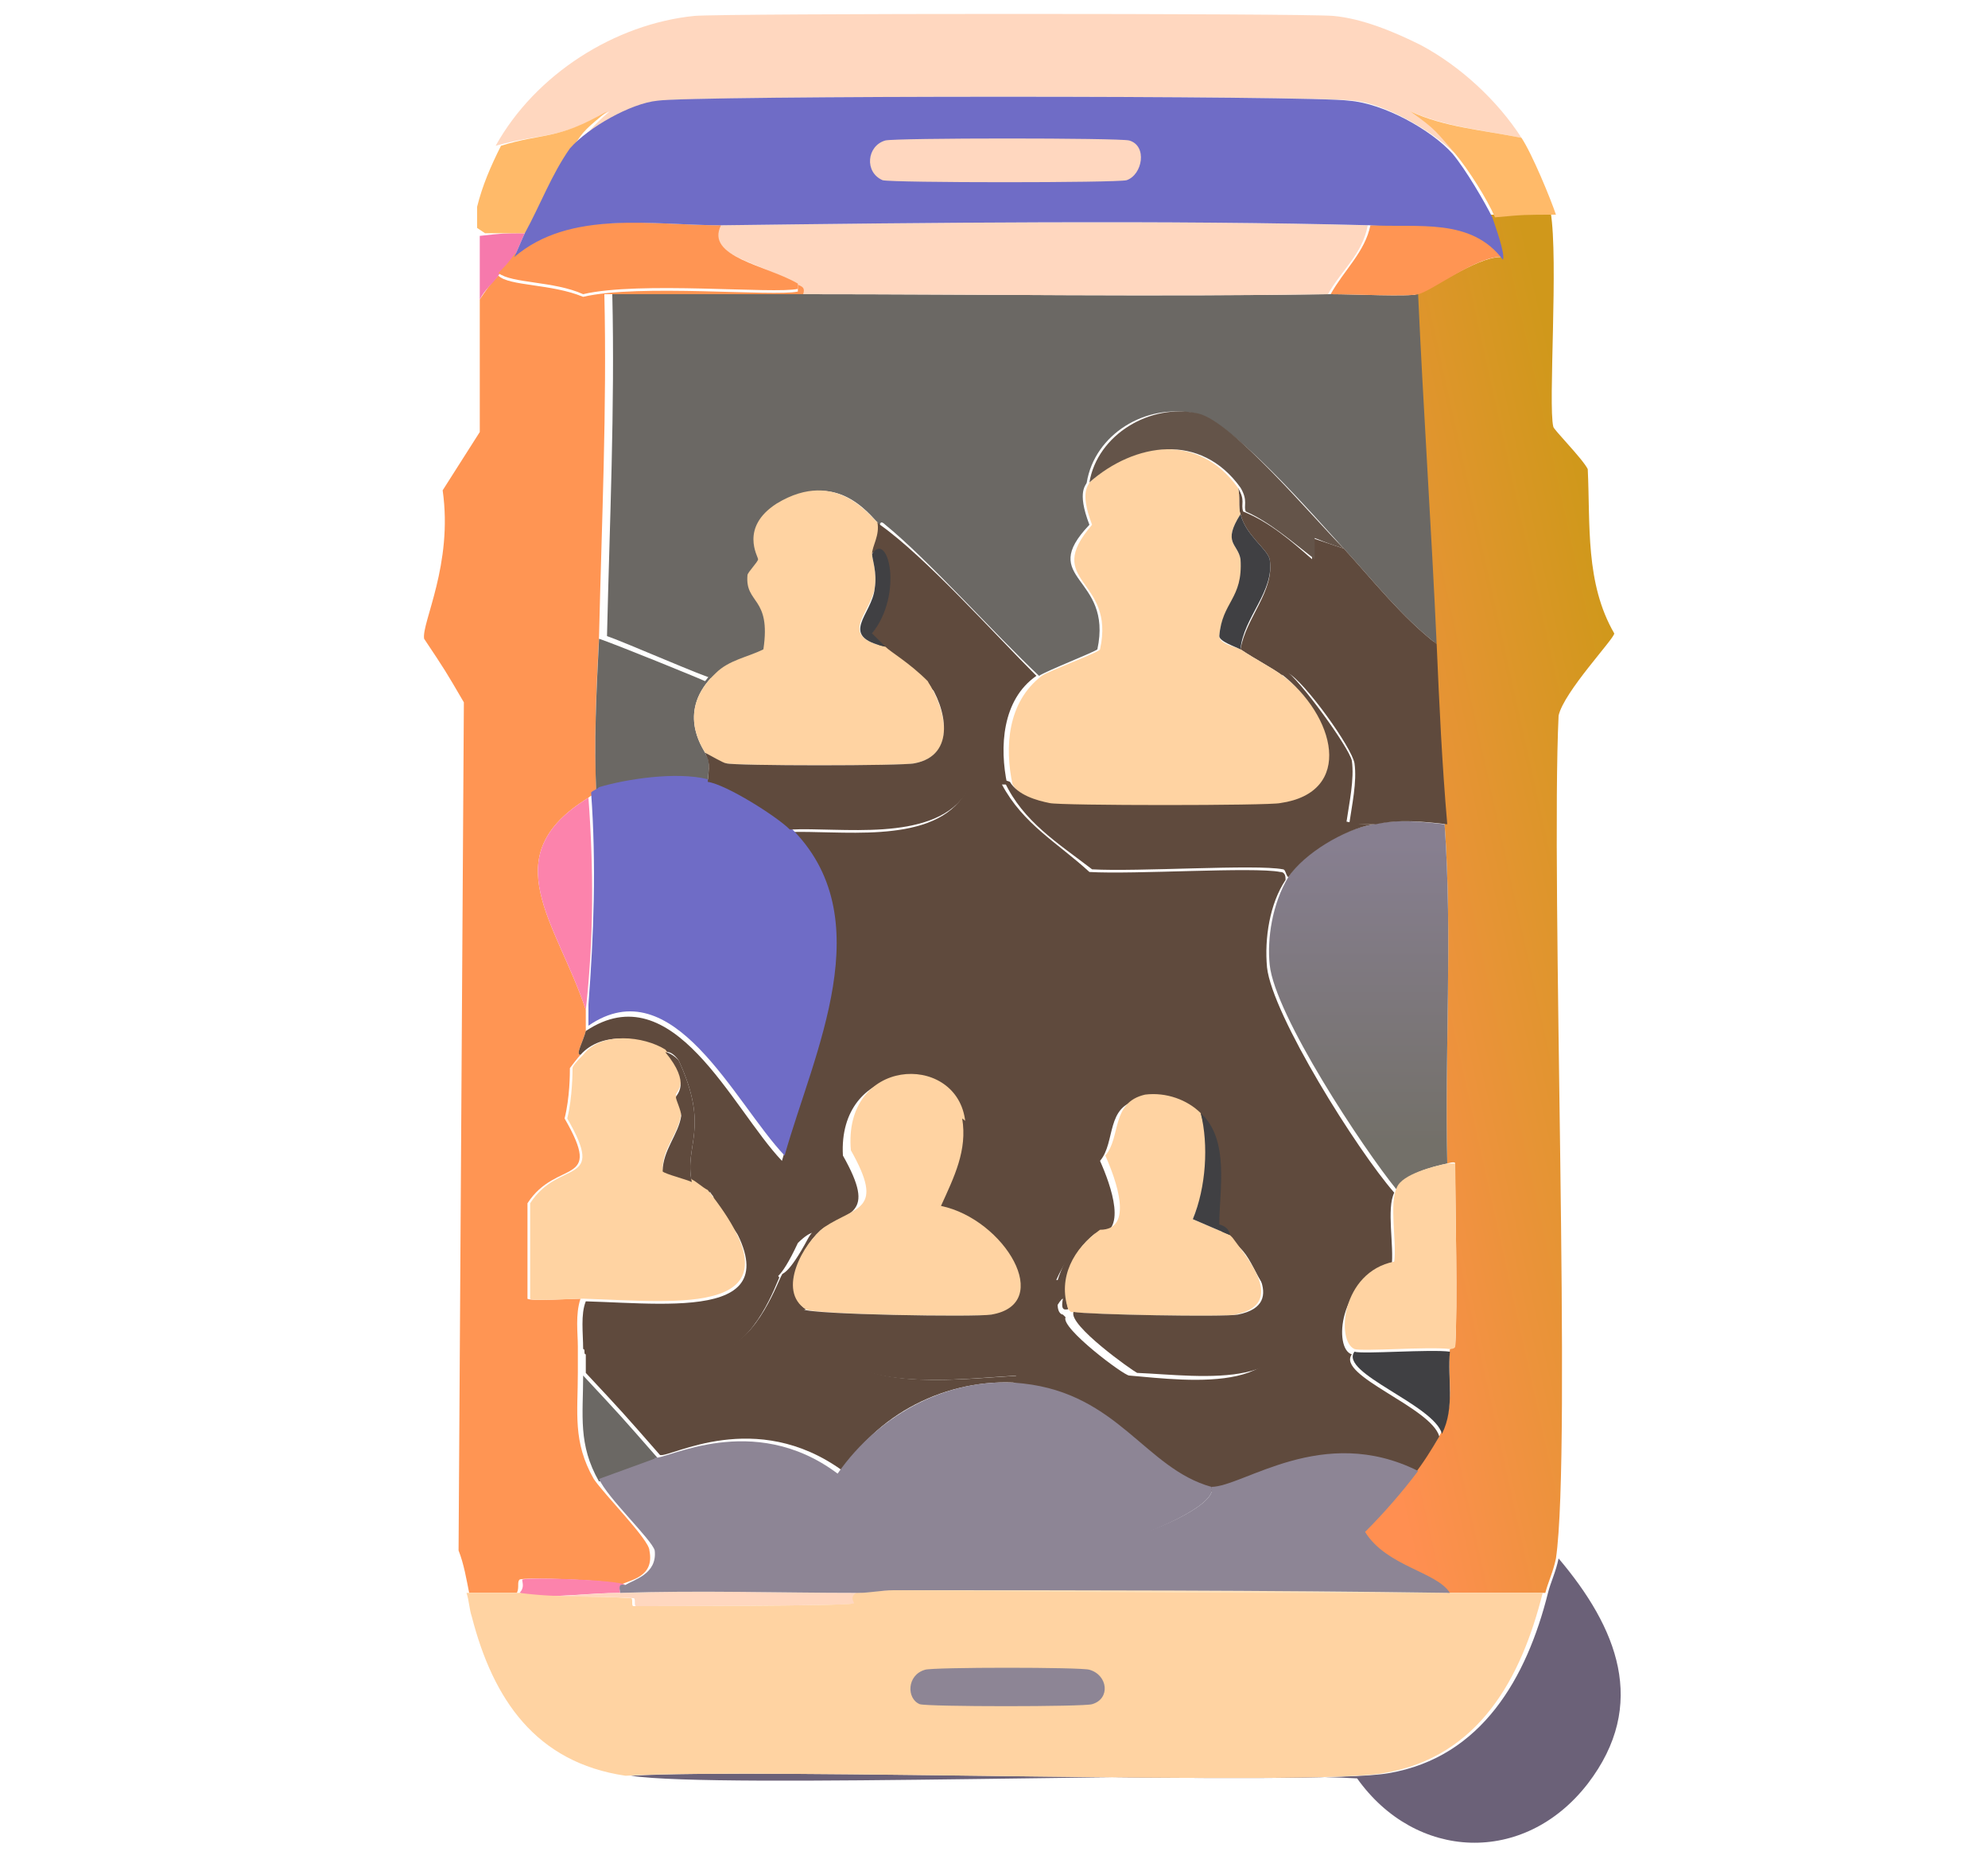 <?xml version="1.0" encoding="utf-8"?>
<!-- Generator: Adobe Illustrator 28.0.0, SVG Export Plug-In . SVG Version: 6.00 Build 0)  -->
<svg version="1.1" id="Layer_1" xmlns="http://www.w3.org/2000/svg" xmlns:xlink="http://www.w3.org/1999/xlink" x="0px" y="0px"
	 viewBox="0 0 75 70" style="enable-background:new 0 0 75 70;" xml:space="preserve">
<style type="text/css">
	.st0{display:none;fill:#423B7B;}
	.st1{display:none;fill:#280A0F;}
	.st2{display:none;fill:#573C9D;}
	.st3{display:none;fill:#9C6031;}
	.st4{display:none;fill:#323960;}
	.st5{display:none;fill:#FFCDB3;}
	.st6{display:none;fill:#FF6E3B;}
	.st7{display:none;fill:#FF8225;}
	.st8{display:none;}
	.st9{display:inline;fill:#FFD3A2;}
	.st10{fill:#6B6178;}
	.st11{fill:#FF9553;}
	.st12{fill:#F679AC;}
	.st13{fill:url(#SVGID_1_);}
	.st14{fill:#FFD7BF;}
	.st15{fill:#FFBA69;}
	.st16{fill:#FC83AC;}
	.st17{fill:#FFD3A2;}
	.st18{fill:#8D8595;}
	.st19{fill:#FFE2BA;}
	.st20{fill:#5F4A3D;}
	.st21{fill:#6B6864;}
	.st22{fill:#6F6CC6;}
	.st23{fill:url(#SVGID_00000119094953376648458110000006100180431050367366_);}
	.st24{fill:#404043;}
	.st25{fill:#645449;}
</style>
<path class="st0" d="M62.4,29.5c-10,11.3-20,22.5-30,33.7C29.9,65.6,22,66.7,18,67.5c0-1-0.1-2-0.1-2.9c2.5-1,12.6-2.1,13.1-5.1
	c0.5-3.2-3.5-2-4-3.9c-0.3-1.1,1.9-4.6-0.4-5.7c0-0.1,0.1-0.1,0.1-0.2c1.4-2.9,1.4-1.4,3.3-2.7c1.6-1.1,0.9-2.3,1.8-3.7
	c5.4-2.3,2.7-3.9,4.6-5.3c0.4-0.3,1.5-0.5,2.1-1c1.6-1.2,0.9-2.7,1.8-3.7c5.3-2,2.5-3.8,4.9-5.3c1.3-0.8,2.5-0.2,3.3-4
	c0.3-0.5,2.4-1,3.9-3.1C55.7,23.8,59.2,26.5,62.4,29.5L62.4,29.5z"/>
<path class="st0" d="M46.2,15.7c-8.6,10.2-17.9,19.9-26.3,30.2c-0.1,0.2-0.5,0.4-0.9,0.9c-0.2,0.3-0.4,0.4-0.7,0.6
	c-0.4,0.6-4.7,11.8-4.8,12.5c-1.1,0-2.2-0.1-3.2-0.1c-0.1,0,0-0.2-0.2-0.2c0.7-2.7,2.6-10.1,3.8-12.1c1.7-2.7,25.5-28.8,29.7-34
	C43.8,13.6,45.8,15.3,46.2,15.7L46.2,15.7z"/>
<path class="st1" d="M13.6,59.9c-0.3,1.5,0.7,2.1,2.1,2.3c0.4,0.3,0,2.1,2.1,2.4c0,1,0.1,2,0.1,2.9c-4,0.8-10.1,3.1-9.8-0.5
	c0-0.4,1.8-6.3,2.1-7.5c0.2,0,0.1,0.2,0.2,0.2C11.4,59.8,12.5,59.8,13.6,59.9z"/>
<path class="st2" d="M65,26.7c-0.9,1-1.8,1.9-2.6,2.8c-3.2-3-6.7-5.7-10-8.6c-2-1.7-4.1-3.5-6.1-5.2c-0.4-0.4-2.4-2-2.5-2.2
	c-0.1-0.1-0.3-0.3-0.3-0.5c0.8-1,1.8-2,2.6-3C52,15.9,58.7,21.1,65,26.7L65,26.7z"/>
<path class="st1" d="M69.5,21.7c-0.7,0.9-1.6,1.7-2.3,2.5c-6.3-5.5-12.7-11.1-19-16.6c0.7-0.8,1.4-1.6,2.1-2.4
	C56.7,10.7,63.1,16.2,69.5,21.7L69.5,21.7z"/>
<path class="st1" d="M66.7,24.7c-0.6,0.7-1.2,1.3-1.7,2C58.7,21.1,52,15.9,46,10c0.5-0.6,1.1-1.2,1.6-1.9
	C54,13.7,60.4,19.2,66.7,24.7z"/>
<path class="st2" d="M54.2,1.4l3.5,3.9c1.1,0.6,3.8,1,4.5,1.4c1.6,0.9,3.3,4.9,8.7,5.2c2.9,5,1,6.7-1.4,9.7
	c-6.4-5.5-12.8-11-19.2-16.5C51.5,3.9,52.6,2.1,54.2,1.4L54.2,1.4z"/>
<path class="st3" d="M70.9,12c-5.4-0.4-7.1-4.3-8.7-5.2c-0.7-0.4-3.4-0.9-4.5-1.4l-3.5-3.9C59.9-1.3,68.3,7.5,70.9,12L70.9,12z"/>
<path class="st4" d="M67.2,24.2c-0.1,0.2-0.3,0.4-0.4,0.5C60.4,19.2,54,13.7,47.6,8.1c0.2-0.2,0.4-0.4,0.5-0.5
	C54.5,13.1,60.8,18.7,67.2,24.2z"/>
<path class="st5" d="M52.3,20.9c-1.6,2.1-3.6,2.6-3.9,3.1c-0.8,3.8-2,3.2-3.3,4c-2.4,1.5,0.5,3.3-4.9,5.3c-0.9,0.9-0.2,2.4-1.8,3.7
	c-0.6,0.4-1.7,0.7-2.1,1c-1.9,1.4,0.7,3-4.6,5.3c-0.9,1.3-0.2,2.6-1.8,3.7c-2,1.3-1.9-0.2-3.3,2.7c-2.7-0.7-6.7,0.2-6.7-3.7
	c8.4-10.4,17.7-20,26.3-30.2C48.2,17.4,50.3,19.2,52.3,20.9L52.3,20.9z"/>
<path class="st6" d="M26.5,49.8c2.3,1.2,0.1,4.6,0.4,5.7c0.5,1.9,4.6,0.7,4,3.9c-0.5,3-10.5,4-13.1,5.1c-2.1-0.3-1.7-2.1-2.1-2.4
	c-1.4-0.2-2.4-0.7-2.1-2.3c0.1-0.7,4.4-11.9,4.8-12.5c0.2-0.2,0.4-0.3,0.7-0.6c0.6,0.1,0.6,0.9,0.9,1.4C21.8,50.5,24.7,49,26.5,49.8
	L26.5,49.8z"/>
<path class="st7" d="M26.6,49.6c0,0.1-0.1,0.1-0.1,0.2c-1.7-0.9-4.7,0.7-6.5-1.7c-0.3-0.4-0.2-1.2-0.9-1.4c0.3-0.4,0.7-0.7,0.9-0.9
	C19.9,49.8,23.8,48.9,26.6,49.6z"/>
<g>
	<g id="Background_00000031166405843376649890000011089838501661591468_" class="st8">
		<path class="st9" d="M52.9-13.7c18.4,8,26.3,16.4,34.7,34.3c0,0-0.3,0.2,0.1,0.2c0,21.6,0,43.2,0,64.8c-21.1,0-42.1,0-63.2,0
			c-0.7-0.6-1.9-0.8-2.8-1.2c-9.7-4-18.8-9.6-25-18.3C-5.6,62.7-8.5,56.9-10,53c-0.6-1.5-0.8-3.3-1.6-4.6c0-9.1,0-18.2,0-27.4
			c0.8-1.4,1.2-3,1.8-4.5c0.7-1.5,3.4-6.4,4.3-7.9C0-0.1,9-7.3,18.3-11.6c1.6-0.8,3.5-1.2,5-2.1C33.2-13.7,43-13.7,52.9-13.7z"/>
		<path class="st9" d="M24.6,85.6c-12.1,0-24.1,0-36.2,0c0-12.4,0-24.8,0-37.3c0.8,1.3,1.1,3.1,1.6,4.6c1.5,4,4.4,9.8,6.8,13.2
			c6.2,8.7,15.3,14.3,25,18.3C22.7,84.8,23.9,85,24.6,85.6z"/>
		<path class="st9" d="M52.9-13.7c11.6,0,23.2,0,34.8,0c0,11.5,0,23,0,34.5c-0.4,0-0.1-0.2-0.1-0.2C79.2,2.7,71.3-5.8,52.9-13.7z"/>
		<path class="st9" d="M23.3-13.7c-1.5,0.9-3.4,1.4-5,2.1C9-7.3,0-0.1-5.5,8.6c-0.9,1.4-3.6,6.3-4.3,7.9c-0.7,1.5-1.1,3.1-1.8,4.5
			c0-11.6,0-23.2,0-34.7C0-13.7,11.7-13.7,23.3-13.7z"/>
	</g>
	<g>
		<g>
			<path class="st10" d="M23.8,67c5.1-0.3,25.9,0.4,28.6-0.1c3.5-0.6,5.2-3.6,6-6.8c0.1-0.4,0.3-0.8,0.4-1.3
				c2.2,2.6,3.4,5.5,1.1,8.5c-2.4,3.1-6.5,2.9-8.7-0.2C45.8,66.8,27.1,67.5,23.8,67z"/>
		</g>
		<g>
			<path class="st11" d="M30.1,10.7c0.2,0.1,0.4,0.1,0.3,0.4c-2.5,0-5,0-7.6,0c0.1,4.3-0.1,8.6-0.2,12.9c-0.1,2-0.2,3.9-0.1,5.9
				c-0.1,0.1-0.2,0.1-0.3,0.2c-3.6,2.2-1.2,4.7-0.1,8c0,0.2,0,0.6,0,0.8c-0.1,0.4-0.4,0.9-0.2,0.9c-0.1,0.1-0.4,0.5-0.4,0.5
				c0,0.2,0,1.1-0.2,1.9c1.5,2.6-0.3,1.5-1.4,3.2c0,1.8,0,1.8,0,3.6c0.1,0.1,1.7,0,2,0c-0.2,0.6-0.1,1.3-0.1,1.8c0,0.3,0,0.6,0,1
				c0,1.5-0.2,2.6,0.6,4c0.4,0.6,2.1,2.3,2.1,2.7c0.2,1-0.7,1.1-1.1,1.3c-0.3-0.2-3.7-0.3-3.8-0.2c-0.1,0.1,0,0.3-0.1,0.5
				c-0.5,0-1.3,0-1.8,0c-0.1-0.5-0.2-1.1-0.4-1.6c0.1-16,0.1-16,0.2-32c-0.7-1.2-0.7-1.2-1.5-2.4c-0.1-0.6,1.1-2.8,0.7-5.6
				c0.7-1.1,0.7-1.1,1.4-2.2c0-1.7,0-3.3,0-5c0.2-0.3,0.4-0.6,0.7-0.9c0.4,0.4,2,0.3,3.2,0.8c2.1-0.5,7.2,0,8.1-0.2
				C30.1,10.9,30.1,10.8,30.1,10.7z"/>
			<path class="st12" d="M19.8,8.8c-0.1,0.2-0.3,0.7-0.4,0.9c-0.2,0.2-0.4,0.4-0.6,0.7c-0.2,0.3-0.5,0.5-0.7,0.9c0-0.8,0-1.6,0-2.4
				C19,8.8,19,8.8,19.8,8.8z"/>
			<linearGradient id="SVGID_1_" gradientUnits="userSpaceOnUse" x1="62.887" y1="32.914" x2="48.297" y2="36.141">
				<stop  offset="0" style="stop-color:#D0981B"/>
				<stop  offset="1" style="stop-color:#FF8F51"/>
			</linearGradient>
			<path class="st13" d="M58.7,58.8c-0.1,0.5-0.3,0.9-0.4,1.3c-1.1,0-2.3,0-3.4,0c-0.1,0-0.2,0-0.3,0c-0.5-0.8-2.4-1-3.2-2.3
				c0.7-0.7,1.4-1.4,2-2.3c0.3-0.5,0.7-0.9,1-1.5c0.5-1,0.2-2.1,0.3-3.1c0,0,0.2-0.1,0.2-0.1c0.1-1.6,0-5.2,0-6.9c0-0.1-0.3,0-0.3,0
				c-0.1-4.3,0.2-8.5-0.1-12.8c-0.2-2.3-0.3-4.5-0.4-6.8c-0.2-4.4-0.5-8.8-0.7-13.2c0.5-0.1,2.3-1.4,3.2-1.4
				c0.1-0.1-0.3-1.3-0.4-1.6c1.2,0,1.2,0,2.3-0.1c0.3,1.8-0.1,7.3,0.1,8.1c0,0.1,1.1,1.2,1.3,1.6c0.1,2.1-0.1,4.3,1,6.2
				c0,0.2-1.9,2.2-2.1,3.1C58.5,33.3,59.3,54.7,58.7,58.8z"/>
			<g>
				<path class="st14" d="M53.6,1.7c1.5,0.8,2.9,2.1,3.8,3.5c-1.5-0.3-2.8-0.4-4.2-1c1,0.6,1,0.7,1.7,1.6c-0.9-0.9-2.7-1.9-3.8-2
					c-1.3-0.2-24.8-0.2-26.1,0c-1,0.1-2.6,1.1-3.3,1.8c0.5-0.6,0.6-0.8,1.3-1.4C21,5.3,20.5,5,18.7,5.5c1.5-2.7,4.5-4.6,7.5-4.9
					c1.2-0.1,22.9-0.1,24.1,0C51.4,0.7,52.6,1.2,53.6,1.7z"/>
				<path class="st15" d="M21.6,5.6c-0.8,1-1.1,2.1-1.7,3.2c-0.8,0-0.8,0-1.6,0c0,0-0.3-0.2-0.3-0.2c0-0.4,0-0.4,0-0.8
					c0.2-0.8,0.5-1.5,0.9-2.3C20.5,5,21,5.3,22.9,4.2C22.2,4.8,22,4.9,21.6,5.6z"/>
				<path class="st15" d="M57.4,5.2c0.4,0.6,1.1,2.3,1.3,2.9c-1.2,0-1.2,0-2.3,0.1c-0.3-0.7-1-1.8-1.5-2.4c-0.7-0.8-0.7-0.9-1.7-1.6
					C54.5,4.8,55.9,4.9,57.4,5.2z"/>
			</g>
			<path class="st16" d="M23.6,59.8c0,0-0.3-0.1-0.2,0.3c-1.2,0-2.5,0.2-3.7,0.1c0,0,0-0.1-0.1-0.1c0.2-0.2,0.1-0.4,0.1-0.5
				C19.9,59.5,23.3,59.6,23.6,59.8z"/>
			<g>
				<path class="st14" d="M32.4,60.1c-0.4,0.2,0,0.4-0.1,0.4c-0.4,0.1-7.5,0.1-8.3,0.1c-0.1,0,0-0.3-0.1-0.3c-1.4-0.1-2.7,0-4.1-0.1
					c1.2,0.1,2.5-0.1,3.7-0.1C26.4,60,29.4,60.1,32.4,60.1z"/>
				<g>
					<path class="st17" d="M19.6,60.1C19.7,60.1,19.7,60.2,19.6,60.1c1.5,0.2,2.8,0.1,4.2,0.2c0.1,0,0,0.3,0.1,0.3
						c0.9,0,7.9,0,8.3-0.1c0.1,0-0.2-0.2,0.1-0.4c0.4,0,0.8-0.1,1.3-0.1c10.6,0,10.6,0,21.2,0.1c1.1,0,2.3,0,3.4,0
						c-0.8,3.2-2.4,6.2-6,6.8c-2.7,0.5-23.5-0.2-28.6,0.1c-3.4-0.5-5-2.9-5.8-6c-0.1-0.3-0.1-0.6-0.2-0.9
						C18.3,60.1,19.1,60.1,19.6,60.1z"/>
					<path class="st18" d="M34.9,63c0.3-0.1,5.9-0.1,6.2,0c0.7,0.2,0.8,1.1,0.1,1.3c-0.3,0.1-6.2,0.1-6.5,0
						C34.2,64.1,34.2,63.2,34.9,63z"/>
					<path class="st19" d="M54.6,60.1c0.1,0,0.2,0,0.3,0c-10.6,0-10.6,0-21.2-0.1C40.7,60,47.7,60,54.6,60.1z"/>
				</g>
			</g>
			<path class="st20" d="M39.1,25.5c-1.3,0.9-1.4,2.7-1.1,4.1c0,0-0.2,0-0.2,0c0.8,1.5,2.1,2.2,3.3,3.3c1.7,0.1,6.2-0.2,7.2,0
				c0.2,0,0.2,0.2,0.2,0.3c-0.6,0.9-0.8,2.2-0.7,3.3c0.2,1.8,3.4,6.9,4.8,8.5c-0.3,0.6,0,2-0.1,2.8c-2,0.5-2.2,3.1-1.5,3.3
				c-0.6,0.8,3,2,3.3,3.1c-0.3,0.5-0.6,1-1,1.5c-3.6-1.8-6.6,0.6-7.8,0.6c-2.5-0.7-3.5-3.5-7.1-3.9c0.2-0.3-0.1-0.1-0.2-0.3
				c0.3-0.3,1.5-2.9,1.7-2.9c0,0.4,0.2,0.4,0.2,0.4c0.1,0.1,0.1,0.1,0.1,0.1c-0.2,0.4,2.2,2.2,2.4,2.2c2.3,0.2,6.7,0.8,5.6-2.9
				c-0.9-0.5-0.9-1.9-1.9-2.2c0,0,0,0-0.1-0.1c0,0,0-0.3-0.4-0.4c0.1-1.3,0.5-3.2-0.7-4.2c-0.6-0.5-1.4-0.7-2.1-0.6
				c-1.3,0.2-0.9,1.6-1.5,2.3c0.4,0.9,1.1,2.8-0.2,2.8c0-0.1,0-0.1,0-0.2c-0.7,0.6-1.1,1.1-1.5,2c-2.2-0.4-1.2-1.5-3.5-2.7
				c0.4-1.4,1.4-2.3-0.1-3.4c-0.4-2.5-4.6-2.2-4.4,1.3c1.3,2.3,0.2,2.1-1,2.9c0,0-0.2-0.1-0.7,0.4c-0.7,1.5-0.9,1.3-1,1.4
				c-1.1-1.5-1.1-1.5-2.2-3C27,44.9,26.7,45,26.7,45c-0.2-0.1-0.4-0.3-0.6-0.4c-0.3-1.4,0.7-2-0.5-4.6c-0.3-0.4-0.5-0.3-0.5-0.3
				c-0.9-0.6-2.4-0.8-3.2,0.1c-0.2,0,0.1-0.5,0.2-0.9c3.3-2.2,5.5,2.9,7.4,4.9c1.1-3.9,3.7-9,0.2-12.4c1.9-0.1,5.3,0.5,6.6-1.3
				c1.6-2.2-0.5-3.6-1.4-4.3c-0.7-0.6-1.4-1-1.6-1.3c-0.1-0.1-0.5-0.5-0.5-0.5c1.2-1.4,0.6-3.9,0-3c0-0.3,0.3-0.6,0.2-1.2
				c0,0,0.1-0.2,0.2,0C34.9,21,37.5,23.9,39.1,25.5z"/>
			<path class="st21" d="M30.4,11.1c6.6,0,13.2,0.1,19.8,0c0.9,0,2.9,0.1,3.3,0c0.2,4.4,0.5,8.8,0.7,13.2c-1.3-1-2.4-2.4-3.5-3.6
				c-1.1-1.2-4.2-4.8-5.6-5.1c-1.9-0.4-3.8,0.8-4.1,2.6c0,0.1-0.4,0.3,0.1,1.6c-2,2.1,0.9,1.9,0.3,4.7c-0.1,0.1-1.9,0.8-2.2,1
				c-1.6-1.5-4.2-4.4-5.8-5.7c-0.2-0.2-0.2,0-0.2,0c-0.2-0.1-1.5-2.2-3.7-0.8c-1.4,0.9-0.7,2-0.7,2.1c0,0-0.4,0.5-0.4,0.6
				c-0.2,1.1,0.9,0.8,0.6,2.8c-0.6,0.3-1.3,0.4-1.8,0.9c0-0.2-0.3,0.2-0.3,0.2c-0.2,0-3.4-1.4-4-1.6c0.1-4.3,0.3-8.6,0.2-12.9
				C25.3,11.1,27.9,11.1,30.4,11.1z"/>
			<path class="st14" d="M51.6,8.5c-0.2,1.1-1,1.7-1.5,2.6c-6.6,0.1-13.2,0-19.8,0c0.1-0.3-0.1-0.3-0.3-0.4
				c-1.3-0.8-3.5-1.1-2.9-2.2C34.9,8.4,44,8.3,51.6,8.5z"/>
			<path class="st17" d="M25.1,39.6c1,1.2,0.4,1.6,0.4,1.7c0,0,0.2,0.5,0.2,0.7c-0.1,0.8-0.7,1.3-0.7,2.1c0,0.1,0.9,0.3,1.1,0.4
				c0.2,0.1,0.4,0.3,0.6,0.4c3.9,4.9-1.2,4.2-4.7,4.1c-0.3,0-2,0.1-2,0c0-1.8,0-1.8,0-3.6c1.1-1.7,2.9-0.6,1.4-3.2
				c0.2-0.8,0.2-1.8,0.2-1.9c0-0.1,0.3-0.4,0.4-0.5C22.7,38.9,24.3,39.1,25.1,39.6z"/>
			<path class="st20" d="M31.1,46.3c-0.8,0.6-1.7,2.4-0.7,3.1c-0.8,0.2,1.3,1.8,1.6,2c1.6,1,4.6,0.6,6.5,0.5c0.1,0.2,0.4,0,0.2,0.3
				c-2.7-0.3-5.5,1-6.9,3.3c-3.3-2.4-6.5-0.5-6.9-0.6c-1.4-1.6-1.4-1.6-2.8-3.1c0-0.3,0-0.6,0-1c0.1,0,0.1,0.2,0.1,0.2
				c0.3,0,4.8,0,5-0.1c1.4-0.3,2.2-2.7,2.3-2.8c0-0.1,0.2,0.1,1-1.4C30.8,46.2,31,46.3,31.1,46.3z"/>
			<path class="st11" d="M27.2,8.5c-0.6,1.2,1.7,1.5,2.9,2.2c0,0.1,0,0.2,0,0.2c-0.9,0.2-6-0.3-8.1,0.2c-1.1-0.5-2.7-0.4-3.2-0.8
				c0.2-0.2,0.4-0.4,0.6-0.7C21.5,7.9,24.6,8.5,27.2,8.5z"/>
			<path class="st21" d="M27,25.4c-1.5,1.4-0.5,2.8-0.4,3c0.1,0.3,0.2,0.1,0.1,1.1c-1.2-0.3-3.1-0.1-4.2,0.5c-0.1-2,0-3.9,0.1-5.9
				c0.6,0.2,3.8,1.5,4,1.6C26.7,25.6,27,25.1,27,25.4z"/>
			<path class="st20" d="M29.4,48.2c-0.1,0.2-0.9,2.5-2.3,2.8c-0.2,0-4.8,0.1-5,0.1c-0.1,0,0-0.2-0.1-0.2c0-0.6-0.1-1.3,0.1-1.8
				c3.5,0.1,8.5,0.8,4.7-4.1c0,0,0.3-0.1,0.5,0.2C28.3,46.7,28.3,46.7,29.4,48.2z"/>
			<g>
				<path class="st22" d="M26.7,29.4c0.7,0.2,2.6,1.3,3.1,1.8c3.5,3.4,0.9,8.5-0.2,12.4c-1.9-2-4.2-7.1-7.4-4.9c0-0.2,0-0.5,0-0.8
					c0.2-2.6,0.3-5.3,0.1-8c0.1-0.1,0.2-0.1,0.3-0.2C23.6,29.4,25.5,29.1,26.7,29.4z"/>
				<path class="st16" d="M22.1,38.1c-1.1-3.3-3.5-5.8,0.1-8C22.4,32.8,22.4,35.4,22.1,38.1z"/>
			</g>
			<path class="st21" d="M24.8,55C24.8,55,24.8,55,24.8,55c-1.1,0.5-1.1,0.5-2.2,0.9c-0.8-1.4-0.6-2.5-0.6-4
				C23.4,53.4,23.4,53.4,24.8,55z"/>
			
				<linearGradient id="SVGID_00000019637180843274964340000009035624930000039298_" gradientUnits="userSpaceOnUse" x1="51.294" y1="31.821" x2="51.285" y2="43.076">
				<stop  offset="0" style="stop-color:#877F90"/>
				<stop  offset="1" style="stop-color:#737069"/>
			</linearGradient>
			<path style="fill:url(#SVGID_00000019637180843274964340000009035624930000039298_);" d="M54.5,31.1c0.3,4.3,0,8.5,0.1,12.8
				c-0.5,0.1-1.7,0.4-1.9,1c-1.3-1.6-4.6-6.6-4.8-8.5c-0.1-1,0.1-2.3,0.7-3.3c0.6-1,2.1-1.8,3.2-2C52.7,30.9,53.6,31,54.5,31.1z"/>
			<path class="st20" d="M50.7,20.7c1.1,1.2,2.2,2.6,3.5,3.6c0.1,2.3,0.2,4.5,0.4,6.8c-0.9-0.1-1.8-0.2-2.7,0c-0.5,0-0.5,0-1,0
				c0.1-0.7,0.3-1.6,0.2-2.3c-0.1-0.6-1.9-3.1-2.5-3.4c-0.2-0.1-0.3-0.1-0.2,0.1c-0.4-0.3-1-0.6-1.6-1c0.2-1.2,1.3-2.2,1.1-3.4
				c-0.1-0.4-0.9-0.9-1.1-1.7c-0.1-0.2,0-0.7-0.1-1c0.3,0.5,0.1,0.6,0.2,0.9c1,0.4,1.8,1.1,2.6,1.8c0-0.4,0-0.4,0-0.8
				C50.1,20.5,50.1,20.5,50.7,20.7z"/>
			<path class="st17" d="M54.6,43.9c0,0,0.3,0,0.3,0c0,1.7,0.1,5.3,0,6.9c0,0.1-0.2,0.1-0.2,0.1c-0.8-0.1-3.3,0.1-3.6,0
				c-0.7-0.3-0.5-2.9,1.5-3.3c0.1-0.7-0.2-2.2,0.1-2.8C52.9,44.3,54.1,44,54.6,43.9z"/>
			<path class="st11" d="M56.7,9.7c-0.9-0.1-2.7,1.3-3.2,1.4c-0.4,0.1-2.4,0-3.3,0c0.5-0.9,1.3-1.6,1.5-2.6
				C53.4,8.5,55.4,8.1,56.7,9.7z"/>
			<path class="st24" d="M54.7,51c-0.1,1,0.2,2.1-0.3,3.1c-0.3-1.1-3.9-2.3-3.3-3.1C51.4,51.1,54,50.9,54.7,51z"/>
			<g>
				<path class="st18" d="M45.7,56.1c1.2,0,4.2-2.4,7.8-0.6c-0.6,0.8-1.3,1.6-2,2.3c0.8,1.3,2.7,1.5,3.2,2.3c-7-0.1-14-0.1-21-0.1
					c-0.4,0-0.9,0.1-1.3,0.1c-3,0-6-0.1-9,0c-0.1-0.4,0.1-0.3,0.2-0.3c0.3-0.2,1.2-0.4,1.1-1.3c-0.1-0.4-1.8-2-2.1-2.7
					c1.1-0.4,1.1-0.4,2.2-0.8c1.6,1.6,1.6,1.6,3.2,3.1c1.7,0.2,7.4-7.7,14.7-0.2C43,58,46,56.8,45.7,56.1z"/>
				<path class="st18" d="M38.6,52.2c3.6,0.4,4.6,3.2,7.1,3.9C46,56.8,43,58,42.6,58c-7.3-7.5-12.9,0.4-14.7,0.2
					c-1.6-1.6-1.6-1.6-3.2-3.1c0,0,0,0,0-0.1c0.4,0.1,3.7-1.8,6.9,0.6C33.2,53.3,35.9,51.9,38.6,52.2z"/>
			</g>
			<path class="st17" d="M46.7,18.4c0.1,0.3,0,0.7,0.1,1c-0.7,1.1-0.1,1.1,0,1.7c0.2,1.5-0.7,1.6-0.8,2.9c0,0.3,0.6,0.4,0.8,0.5
				c0.6,0.4,1.2,0.7,1.6,1c2,1.5,2.8,4.5,0,4.9c-0.4,0.1-8.3,0.1-8.7,0c-0.5-0.1-1.2-0.3-1.5-0.8c-0.3-1.4-0.2-3.1,1.1-4.1
				c0.3-0.2,2.2-0.9,2.2-1c0.6-2.7-2.2-2.5-0.3-4.7c-0.5-1.3-0.1-1.5-0.1-1.6C42.7,16.7,45.2,16.3,46.7,18.4z"/>
			<path class="st20" d="M51.8,31.1c-1.1,0.2-2.6,1.1-3.2,2c-0.1-0.1-0.1-0.3-0.2-0.3c-1-0.2-5.5,0.1-7.2,0c-1.3-1-2.6-1.8-3.3-3.3
				c0-0.1,0.2,0,0.2,0c0.3,0.5,1,0.7,1.5,0.8c0.4,0.1,8.3,0.1,8.7,0c2.8-0.4,2.1-3.3,0-4.9c0-0.2,0.1-0.2,0.2-0.1
				c0.5,0.3,2.4,2.9,2.5,3.4c0.1,0.7-0.1,1.6-0.2,2.3C51.3,31.1,51.3,31.1,51.8,31.1z"/>
			<g>
				<path class="st17" d="M36.4,42.2c0.2,1.3-0.2,2.2-0.8,3.3c2.4,0.5,4.3,3.7,1.9,4.1c-0.7,0.1-6.8,0-7.1-0.2
					c-1.1-0.7-0.1-2.5,0.7-3.1c1.2-0.8,2.3-0.6,1-2.9C31.8,39.9,36,39.7,36.4,42.2z"/>
				<path class="st20" d="M41.5,46.4c-1,0.7-1.5,1.8-1.2,3c-0.1,0-0.3,0.1-0.2-0.4c-0.2,0-1.4,2.6-1.7,2.9c-1.8,0.1-4.9,0.5-6.5-0.5
					c-0.3-0.2-2.4-1.8-1.6-2c0.3,0.2,6.5,0.3,7.1,0.2c2.4-0.4,0.5-3.6-1.9-4.1c0.5-1.1,1-2.1,0.8-3.3c1.5,1.1,0.5,2.1,0.1,3.4
					c2.4,1.1,1.3,2.3,3.5,2.7c0.3-0.9,0.7-1.5,1.5-2C41.5,46.3,41.5,46.3,41.5,46.4z"/>
			</g>
			<g>
				<path class="st17" d="M33.1,19.7c0.1,0.5-0.2,0.9-0.2,1.2c0,0.2,0.2,0.7,0.1,1.3c-0.2,1-1.4,1.8,0.4,2.2
					c0.2,0.2,0.9,0.6,1.6,1.3c0.7,1.1,1.1,2.8-0.5,3.1c-0.3,0.1-6.7,0.1-7.1,0c-0.2,0-0.6-0.3-0.8-0.4c-0.1-0.2-1.1-1.6,0.4-3
					c0.5-0.5,1.2-0.6,1.8-0.9c0.3-2-0.7-1.7-0.6-2.8c0-0.1,0.4-0.5,0.4-0.6c0-0.1-0.7-1.2,0.7-2.1C31.6,17.6,32.9,19.6,33.1,19.7z"
					/>
				<path class="st20" d="M29.8,31.3c-0.5-0.5-2.4-1.7-3.1-1.8c0.1-0.9,0-0.8-0.1-1.1c0.2,0.1,0.7,0.4,0.8,0.4
					c0.3,0.1,6.7,0.1,7.1,0c1.6-0.3,1.2-2.1,0.5-3.1c0.9,0.8,2.9,2.1,1.4,4.3C35.1,31.8,31.7,31.2,29.8,31.3z"/>
			</g>
			<g>
				<path class="st17" d="M45.3,42c0.4,1.3,0.2,2.8-0.3,4c0.7,0.3,0.7,0.3,1.4,0.6c0.1,0.1,0.1,0.1,0.1,0.1c0.5,0.7,2.1,2.5,0.1,2.9
					c-0.4,0.1-5.7,0-6.2-0.1c0,0,0,0-0.1-0.1c-0.4-1.2,0.2-2.3,1.2-3c1.3,0,0.6-1.9,0.2-2.8c0.6-0.7,0.2-2,1.5-2.3
					C44,41.2,44.8,41.5,45.3,42z"/>
				<path class="st20" d="M40.5,49.5c0.5,0.1,5.7,0.2,6.2,0.1c2-0.4,0.3-2.2-0.1-2.9c1,0.3,1,1.7,1.9,2.2c1.1,3.7-3.2,3-5.6,2.9
					C42.7,51.7,40.3,50,40.5,49.5z"/>
			</g>
			<path class="st24" d="M46.4,46.6c-0.7-0.3-0.7-0.3-1.4-0.6c0.5-1.2,0.6-2.8,0.3-4c1.1,1,0.7,2.9,0.7,4.2
				C46.4,46.3,46.4,46.6,46.4,46.6z"/>
			<path class="st20" d="M26.1,44.6c-0.2-0.1-1-0.3-1.1-0.4c0-0.8,0.6-1.4,0.7-2.1c0-0.2-0.2-0.6-0.2-0.7c0-0.1,0.6-0.5-0.4-1.7
				c0,0,0.2,0,0.5,0.3C26.8,42.6,25.8,43.2,26.1,44.6z"/>
			<path class="st24" d="M33.4,24.4c-1.8-0.4-0.5-1.2-0.4-2.2c0.1-0.6-0.1-1.1-0.1-1.3c0.6-0.9,1.2,1.5,0,3
				C32.9,23.9,33.3,24.3,33.4,24.4z"/>
			<path class="st25" d="M50.7,20.7c-0.6-0.2-0.6-0.2-1.1-0.4c0,0.4,0,0.4,0,0.8c-0.9-0.7-1.7-1.4-2.6-1.8c-0.1-0.2,0.1-0.4-0.2-0.9
				c-1.5-2.1-4-1.7-5.7-0.2c0.3-1.8,2.3-3,4.1-2.6C46.5,15.9,49.5,19.5,50.7,20.7z"/>
			<g>
				<path class="st22" d="M54.8,5.8c0.5,0.6,1.2,1.8,1.5,2.4c0.1,0.3,0.5,1.4,0.4,1.6c-1.2-1.6-3.2-1.2-5-1.3
					c-7.6-0.2-16.8-0.1-24.5,0c-2.6,0-5.7-0.6-7.8,1.2c0.1-0.2,0.3-0.7,0.4-0.9c0.6-1.1,1-2.2,1.7-3.2c0.7-0.8,2.3-1.7,3.3-1.8
					c1.3-0.2,24.8-0.2,26.1,0C52.2,3.9,54,4.9,54.8,5.8z"/>
				<path class="st14" d="M33.4,5.3c0.4-0.1,8.8-0.1,9.2,0c0.7,0.2,0.5,1.3-0.1,1.5c-0.4,0.1-8.8,0.1-9.2,0
					C32.6,6.5,32.7,5.5,33.4,5.3z"/>
			</g>
			<path class="st24" d="M46.8,24.5C46.6,24.4,46,24.2,46,24c0.1-1.3,0.9-1.4,0.8-2.9c-0.1-0.6-0.7-0.6,0-1.7c0.2,0.8,1,1.3,1.1,1.7
				C48.1,22.3,46.9,23.3,46.8,24.5z"/>
		</g>
	</g>
</g>
</svg>

